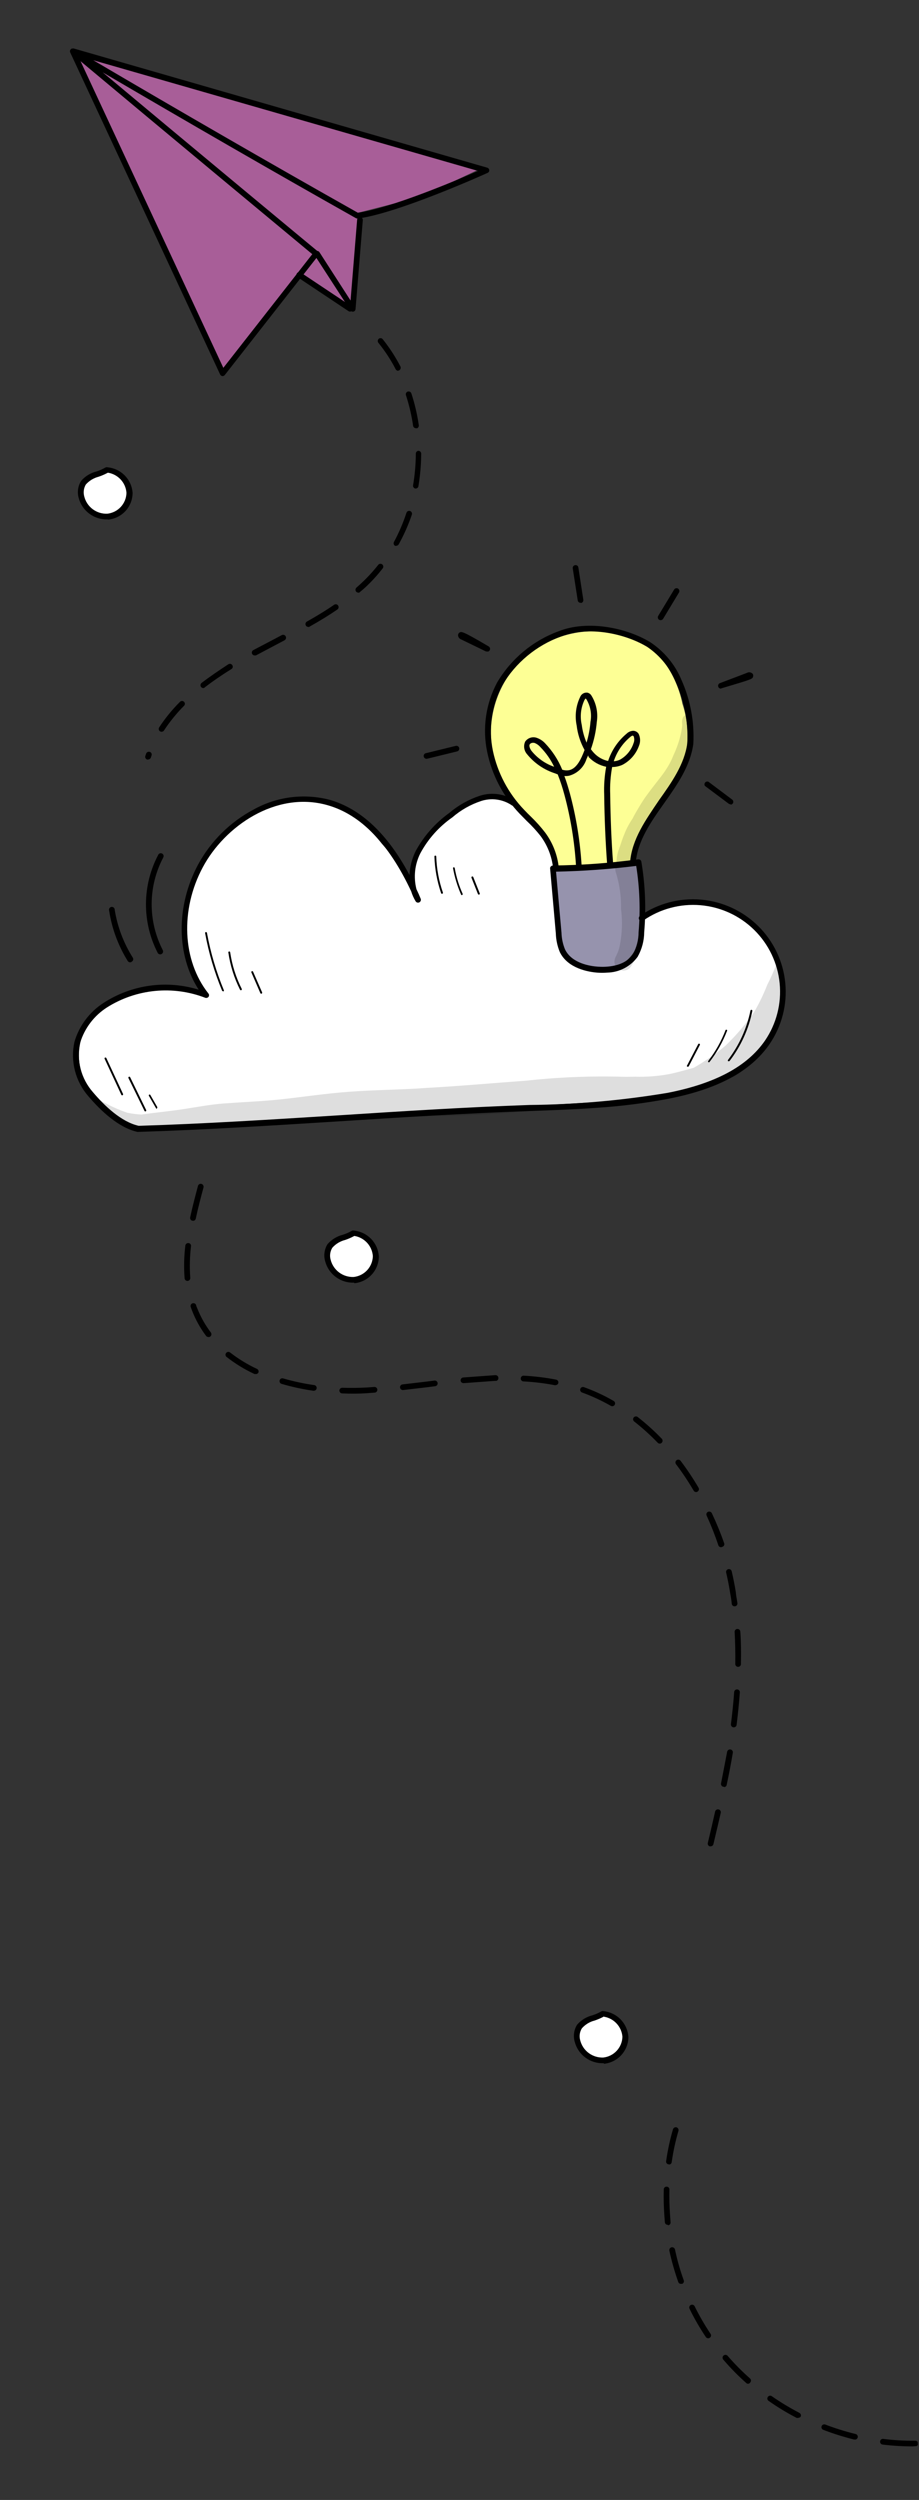 <?xml version="1.0" encoding="UTF-8"?> <svg xmlns="http://www.w3.org/2000/svg" width="832" height="2263" viewBox="0 0 832 2263" fill="none"><rect x="0" y="0" width="832" height="2263" fill="#333333" stroke="none"/> <g clip-path="url(#clip0_207_3200)"> <path d="M828.516 2214.51C818.648 2214.6 808.785 2214.05 798.988 2212.86C798.318 2212.77 797.714 2212.41 797.305 2211.87C796.897 2211.33 796.716 2210.66 796.803 2209.99C796.832 2209.65 796.931 2209.31 797.094 2209.01C797.257 2208.71 797.48 2208.45 797.75 2208.23C798.02 2208.02 798.33 2207.87 798.662 2207.78C798.994 2207.7 799.34 2207.68 799.679 2207.73C809.218 2208.95 818.83 2209.49 828.446 2209.36C829.128 2209.31 829.801 2209.53 830.318 2209.98C830.835 2210.42 831.153 2211.06 831.203 2211.74C831.252 2212.42 831.029 2213.09 830.581 2213.61C830.134 2214.12 829.5 2214.44 828.819 2214.49L828.516 2214.51ZM774.03 2208.23L773.198 2208.29C763.637 2205.92 754.233 2202.95 745.045 2199.41C744.486 2199.11 744.056 2198.62 743.836 2198.03C743.616 2197.44 743.621 2196.79 743.85 2196.2C744.08 2195.61 744.517 2195.13 745.08 2194.84C745.643 2194.56 746.291 2194.49 746.903 2194.64C755.89 2198.09 765.084 2200.97 774.43 2203.27C775.066 2203.37 775.64 2203.71 776.038 2204.22C776.436 2204.72 776.63 2205.36 776.581 2206C776.532 2206.64 776.245 2207.24 775.774 2207.68C775.304 2208.12 774.686 2208.37 774.041 2208.38L774.03 2208.23ZM722.683 2188.67C722.242 2188.8 721.778 2188.83 721.322 2188.76C712.557 2184.24 704.111 2179.13 696.045 2173.45C695.724 2173.28 695.443 2173.04 695.221 2172.75C694.999 2172.46 694.841 2172.13 694.758 2171.77C694.675 2171.42 694.669 2171.05 694.74 2170.69C694.81 2170.33 694.957 2170 695.168 2169.7C695.38 2169.4 695.653 2169.15 695.969 2168.97C696.284 2168.78 696.635 2168.67 696.999 2168.63C697.362 2168.59 697.729 2168.63 698.076 2168.75C698.423 2168.86 698.742 2169.05 699.011 2169.29C706.936 2174.76 715.19 2179.73 723.726 2184.19C724.028 2184.35 724.295 2184.56 724.514 2184.82C724.732 2185.08 724.896 2185.38 724.998 2185.71C725.099 2186.03 725.135 2186.37 725.104 2186.71C725.072 2187.05 724.974 2187.38 724.815 2187.68C724.556 2187.99 724.23 2188.24 723.861 2188.41C723.492 2188.58 723.09 2188.67 722.683 2188.67ZM677.507 2157.81C677.169 2157.85 676.826 2157.81 676.504 2157.7C676.181 2157.59 675.886 2157.42 675.638 2157.18C668.206 2150.59 661.241 2143.49 654.793 2135.94C654.342 2135.42 654.117 2134.74 654.167 2134.05C654.217 2133.37 654.538 2132.73 655.059 2132.28C655.581 2131.83 656.26 2131.6 656.948 2131.65C657.635 2131.7 658.275 2132.02 658.726 2132.54C665.008 2139.81 671.775 2146.64 678.981 2153C679.496 2153.44 679.813 2154.07 679.862 2154.75C679.912 2155.43 679.69 2156.1 679.244 2156.62C679.059 2156.93 678.807 2157.2 678.507 2157.4C678.207 2157.61 677.866 2157.75 677.507 2157.81ZM641.311 2116.66C640.865 2116.69 640.42 2116.6 640.019 2116.4C639.618 2116.21 639.276 2115.91 639.025 2115.54C633.518 2107.34 628.58 2098.78 624.245 2089.91C623.951 2089.3 623.912 2088.59 624.136 2087.95C624.36 2087.31 624.829 2086.78 625.441 2086.48C626.054 2086.19 626.759 2086.15 627.402 2086.37C628.045 2086.6 628.573 2087.06 628.871 2087.68C633.133 2096.3 637.952 2104.65 643.299 2112.65C643.492 2112.93 643.627 2113.24 643.695 2113.57C643.763 2113.9 643.763 2114.25 643.694 2114.58C643.626 2114.91 643.491 2115.22 643.297 2115.5C643.104 2115.78 642.856 2116.01 642.568 2116.19C642.177 2116.47 641.715 2116.64 641.235 2116.67L641.311 2116.66ZM616.683 2067.39C616.115 2067.45 615.545 2067.32 615.066 2067.01C614.587 2066.69 614.229 2066.23 614.052 2065.69C610.767 2056.43 608.075 2046.97 605.992 2037.37C605.855 2036.7 605.985 2036 606.354 2035.42C606.723 2034.84 607.302 2034.43 607.97 2034.27C608.642 2034.15 609.333 2034.29 609.908 2034.65C610.483 2035.02 610.9 2035.59 611.077 2036.24C613.052 2045.66 615.68 2054.92 618.942 2063.97C619.212 2064.57 619.239 2065.26 619.015 2065.88C618.791 2066.51 618.335 2067.02 617.741 2067.32L616.683 2067.39ZM604.671 2013.95C604.002 2014 603.341 2013.78 602.827 2013.35C602.313 2012.92 601.988 2012.31 601.92 2011.64C601.761 2009.46 601.596 2007.19 601.437 2005C600.887 1997.44 600.717 1989.86 600.927 1982.28C600.879 1981.91 600.911 1981.54 601.02 1981.19C601.13 1980.84 601.314 1980.51 601.56 1980.23C601.807 1979.96 602.11 1979.74 602.449 1979.59C602.789 1979.44 603.156 1979.37 603.526 1979.38C603.896 1979.38 604.261 1979.47 604.595 1979.63C604.929 1979.79 605.224 1980.02 605.462 1980.3C605.699 1980.58 605.872 1980.91 605.969 1981.27C606.066 1981.63 606.085 1982 606.025 1982.37C605.893 1989.96 606.063 1997.54 606.611 2005.08C606.77 2007.27 606.923 2009.38 607.082 2011.57C607.127 2011.91 607.103 2012.25 607.01 2012.58C606.917 2012.91 606.758 2013.22 606.542 2013.48C606.326 2013.75 606.059 2013.96 605.755 2014.12C605.452 2014.28 605.12 2014.37 604.779 2014.4L604.671 2013.95ZM605.784 1959.17L605.255 1959.21C604.919 1959.17 604.595 1959.06 604.301 1958.9C604.008 1958.73 603.751 1958.5 603.547 1958.24C603.343 1957.97 603.195 1957.66 603.113 1957.33C603.031 1957.01 603.017 1956.67 603.07 1956.33C604.443 1946.59 606.512 1936.96 609.26 1927.51C609.453 1926.85 609.896 1926.29 610.495 1925.95C611.095 1925.61 611.803 1925.51 612.471 1925.68C613.121 1925.89 613.666 1926.34 613.992 1926.94C614.319 1927.54 614.402 1928.24 614.224 1928.89C611.531 1938.12 609.496 1947.52 608.136 1957.03C608.106 1957.64 607.851 1958.22 607.421 1958.66C606.99 1959.09 606.413 1959.36 605.801 1959.4L605.784 1959.17Z" fill="black"></path> <path d="M134.237 687.49C133.893 687.586 133.533 687.612 133.179 687.567C132.536 687.33 132.01 686.855 131.711 686.241C131.411 685.626 131.361 684.92 131.571 684.269L132.33 682.166C132.447 681.849 132.625 681.557 132.854 681.309C133.084 681.06 133.36 680.859 133.667 680.717C133.975 680.575 134.307 680.494 134.645 680.48C134.983 680.467 135.321 680.519 135.639 680.636C136.228 680.83 136.723 681.236 137.029 681.775C137.335 682.313 137.43 682.946 137.294 683.55L136.611 685.648C136.448 686.159 136.134 686.608 135.71 686.937C135.286 687.266 134.773 687.459 134.237 687.49ZM146.473 662.401C145.9 662.454 145.326 662.308 144.848 661.988C144.563 661.8 144.318 661.558 144.128 661.276C143.937 660.994 143.805 660.676 143.738 660.342C143.672 660.009 143.672 659.665 143.739 659.331C143.807 658.997 143.94 658.68 144.131 658.398C149.565 650.124 155.83 642.425 162.828 635.419C163.275 634.905 163.908 634.588 164.588 634.539C165.268 634.49 165.94 634.711 166.456 635.156C166.72 635.37 166.938 635.637 167.095 635.939C167.252 636.24 167.346 636.571 167.37 636.91C167.395 637.249 167.35 637.59 167.238 637.911C167.126 638.232 166.95 638.527 166.719 638.778C159.97 645.549 153.916 652.978 148.648 660.953C148.441 661.361 148.133 661.709 147.752 661.963C147.37 662.216 146.93 662.367 146.473 662.401ZM184.258 622.863C183.84 622.884 183.423 622.807 183.041 622.637C182.658 622.467 182.322 622.209 182.059 621.884C181.635 621.339 181.442 620.65 181.52 619.964C181.598 619.278 181.941 618.65 182.476 618.213C189.674 612.683 197.93 607.076 206.779 601.275C207.07 601.097 207.394 600.979 207.731 600.927C208.068 600.875 208.412 600.89 208.743 600.972C209.074 601.054 209.386 601.2 209.66 601.403C209.934 601.606 210.164 601.862 210.339 602.154C210.517 602.435 210.638 602.748 210.693 603.075C210.749 603.402 210.739 603.737 210.663 604.061C210.588 604.384 210.448 604.689 210.253 604.958C210.058 605.227 209.811 605.455 209.527 605.627C200.801 611.04 192.767 616.555 185.639 622.004C185.287 622.436 184.801 622.738 184.258 622.863ZM230.746 593.314C230.252 593.35 229.757 593.243 229.322 593.005C228.887 592.767 228.53 592.41 228.293 591.974C228.132 591.677 228.031 591.351 227.995 591.015C227.96 590.679 227.992 590.339 228.088 590.015C228.185 589.691 228.344 589.389 228.558 589.127C228.771 588.864 229.034 588.646 229.332 588.485L247.778 578.8L255.096 574.931C255.407 574.761 255.749 574.657 256.101 574.624C256.454 574.592 256.809 574.633 257.145 574.743C257.481 574.854 257.79 575.033 258.054 575.269C258.318 575.504 258.53 575.791 258.678 576.112C258.98 576.726 259.032 577.432 258.825 578.083C258.617 578.735 258.165 579.281 257.564 579.607L250.246 583.477L231.805 593.237C231.461 593.333 231.101 593.359 230.746 593.314ZM279.329 567.481C278.843 567.524 278.355 567.427 277.921 567.204C277.488 566.98 277.127 566.638 276.881 566.218C276.547 565.617 276.459 564.909 276.638 564.245C276.817 563.58 277.247 563.012 277.839 562.659C287.256 557.347 295.334 552.436 302.495 547.44C302.779 547.245 303.099 547.109 303.436 547.04C303.774 546.971 304.122 546.97 304.46 547.037C304.798 547.104 305.119 547.239 305.404 547.432C305.689 547.626 305.932 547.874 306.119 548.163C306.494 548.721 306.636 549.404 306.513 550.065C306.391 550.726 306.014 551.313 305.464 551.7C298.228 556.702 289.933 561.78 280.371 567.178C280.076 567.435 279.725 567.616 279.345 567.708L279.329 567.481ZM324.568 536.43C324.176 536.461 323.782 536.403 323.415 536.258C323.049 536.114 322.721 535.888 322.456 535.597C322.028 535.073 321.81 534.409 321.845 533.733C321.88 533.057 322.166 532.419 322.647 531.942C325.722 529.291 328.71 526.494 331.472 523.714C335.385 519.769 339.066 515.601 342.496 511.231C342.943 510.717 343.576 510.4 344.256 510.351C344.936 510.301 345.608 510.523 346.125 510.967C346.64 511.413 346.957 512.045 347.006 512.724C347.055 513.403 346.833 514.074 346.388 514.59C342.864 519.136 339.067 523.465 335.019 527.554C332.187 530.414 329.128 533.292 325.966 535.797C325.607 536.221 325.124 536.522 324.585 536.656L324.568 536.43ZM359.104 494.017C358.666 494.162 358.198 494.196 357.744 494.116C357.442 493.96 357.174 493.745 356.956 493.485C356.737 493.225 356.573 492.924 356.472 492.6C356.37 492.275 356.334 491.935 356.366 491.596C356.397 491.258 356.495 490.93 356.654 490.63C361.196 482.184 364.979 473.354 367.961 464.242C368.062 463.913 368.229 463.607 368.451 463.343C368.673 463.079 368.945 462.862 369.253 462.705C369.561 462.548 369.897 462.455 370.241 462.43C370.586 462.405 370.932 462.45 371.258 462.562C371.901 462.798 372.427 463.273 372.726 463.887C373.026 464.502 373.076 465.208 372.866 465.859C369.695 475.184 365.696 484.208 360.917 492.824C360.713 493.136 360.447 493.403 360.135 493.608C359.823 493.814 359.472 493.953 359.104 494.017ZM376.696 442.214L376.091 442.258C375.418 442.145 374.818 441.771 374.422 441.217C374.025 440.662 373.865 439.974 373.977 439.302C375.577 429.841 376.407 420.267 376.457 410.672C376.448 410.041 376.671 409.428 377.085 408.95C377.498 408.473 378.074 408.164 378.701 408.082C379.04 408.077 379.377 408.138 379.692 408.263C380.007 408.388 380.294 408.574 380.537 408.81C380.78 409.046 380.974 409.328 381.108 409.639C381.242 409.95 381.313 410.284 381.317 410.623C381.256 420.494 380.422 430.346 378.821 440.088C378.724 440.669 378.43 441.2 377.988 441.591C377.547 441.982 376.983 442.21 376.394 442.236L376.696 442.214ZM377.361 387.544C377.019 387.646 376.659 387.678 376.304 387.638C375.949 387.598 375.606 387.486 375.295 387.311C374.984 387.135 374.712 386.898 374.495 386.615C374.279 386.331 374.121 386.007 374.033 385.662C372.667 376.192 370.489 366.858 367.523 357.761C367.408 357.441 367.358 357.101 367.375 356.761C367.392 356.421 367.477 356.087 367.625 355.78C367.772 355.473 367.979 355.198 368.233 354.972C368.488 354.745 368.785 354.571 369.107 354.46C369.767 354.25 370.482 354.306 371.101 354.615C371.72 354.924 372.193 355.463 372.419 356.116C375.494 365.501 377.744 375.136 379.146 384.911C379.238 385.585 379.067 386.268 378.669 386.819C378.27 387.371 377.675 387.748 377.005 387.873L377.361 387.544ZM360.75 335.646C360.236 335.682 359.723 335.568 359.273 335.318C358.823 335.067 358.455 334.692 358.216 334.236C353.829 325.76 348.588 317.752 342.574 310.337C342.143 309.801 341.938 309.119 342.002 308.435C342.066 307.751 342.393 307.119 342.915 306.671C343.176 306.454 343.478 306.293 343.804 306.196C344.129 306.1 344.47 306.07 344.807 306.11C345.144 306.149 345.47 306.256 345.764 306.425C346.058 306.594 346.314 306.821 346.518 307.092C352.638 314.766 357.996 323.015 362.517 331.724C362.819 332.337 362.871 333.044 362.664 333.695C362.456 334.346 362.004 334.892 361.403 335.219C361.106 335.387 360.776 335.489 360.436 335.517L360.75 335.646Z" fill="black"></path> <path d="M643.471 1671.33L642.715 1671.39C642.384 1671.31 642.072 1671.17 641.797 1670.97C641.522 1670.77 641.29 1670.51 641.113 1670.22C640.937 1669.93 640.82 1669.61 640.769 1669.27C640.718 1668.94 640.734 1668.6 640.816 1668.27C643.327 1657.84 645.466 1648.58 647.417 1639.87C647.57 1639.19 647.985 1638.61 648.571 1638.24C649.156 1637.87 649.866 1637.74 650.542 1637.9C651.218 1638.05 651.806 1638.46 652.176 1639.05C652.546 1639.63 652.668 1640.34 652.516 1641.02C650.489 1649.74 648.356 1659.07 645.845 1669.49C645.682 1670 645.368 1670.45 644.944 1670.78C644.521 1671.11 644.007 1671.3 643.471 1671.33ZM655.509 1617.36L654.829 1617.41C654.494 1617.34 654.175 1617.21 653.89 1617.03C653.606 1616.84 653.361 1616.6 653.171 1616.31C652.981 1616.03 652.849 1615.71 652.782 1615.38C652.716 1615.05 652.717 1614.7 652.785 1614.37C654.729 1604.52 656.533 1594.83 658.305 1585.75C658.436 1585.08 658.816 1584.49 659.366 1584.1C659.917 1583.71 660.597 1583.54 661.267 1583.63C661.607 1583.68 661.933 1583.79 662.228 1583.97C662.523 1584.14 662.779 1584.38 662.983 1584.65C663.187 1584.92 663.334 1585.24 663.416 1585.57C663.497 1585.9 663.511 1586.25 663.458 1586.58C661.918 1595.72 660.113 1605.41 657.948 1615.36C657.918 1615.98 657.653 1616.58 657.206 1617.01C656.76 1617.45 656.164 1617.71 655.537 1617.73L655.509 1617.36ZM664.524 1563.6L663.995 1563.63C663.321 1563.54 662.71 1563.19 662.29 1562.65C661.869 1562.12 661.67 1561.44 661.734 1560.76C662.993 1550.89 663.96 1541.18 664.652 1531.88C664.648 1531.52 664.718 1531.17 664.858 1530.84C664.999 1530.51 665.206 1530.21 665.466 1529.97C665.727 1529.73 666.036 1529.54 666.373 1529.42C666.71 1529.3 667.068 1529.25 667.424 1529.28C667.78 1529.31 668.127 1529.41 668.442 1529.58C668.757 1529.74 669.034 1529.98 669.255 1530.26C669.476 1530.54 669.636 1530.86 669.725 1531.21C669.813 1531.55 669.829 1531.91 669.772 1532.26C669.085 1541.64 668.123 1551.42 666.87 1561.38C666.811 1561.93 666.571 1562.44 666.187 1562.84C665.803 1563.24 665.298 1563.5 664.751 1563.58L664.524 1563.6ZM668.148 1508.86C667.474 1508.84 666.837 1508.54 666.375 1508.05C665.913 1507.56 665.662 1506.91 665.678 1506.24C665.797 1496.36 665.624 1486.67 665.091 1477.22C665.062 1476.55 665.295 1475.9 665.741 1475.4C666.187 1474.9 666.811 1474.59 667.48 1474.55C668.17 1474.51 668.844 1474.75 669.36 1475.21C669.876 1475.67 670.192 1476.31 670.242 1477C670.927 1486.43 670.964 1496.37 670.775 1506.32C670.783 1506.97 670.537 1507.6 670.089 1508.07C669.64 1508.54 669.026 1508.82 668.375 1508.85L668.148 1508.86ZM665.233 1454.07C664.577 1454.12 663.927 1453.92 663.417 1453.5C662.906 1453.09 662.574 1452.5 662.488 1451.84C662.241 1448.45 661.541 1445.09 660.997 1441.79C660.019 1435.64 658.808 1429.43 657.381 1423.39C657.264 1422.74 657.398 1422.07 657.758 1421.52C658.118 1420.97 658.676 1420.58 659.316 1420.42C659.957 1420.27 660.632 1420.37 661.203 1420.7C661.774 1421.03 662.197 1421.56 662.386 1422.19C663.824 1428.38 665.121 1434.74 666.105 1440.96C666.351 1444.36 667.127 1447.71 667.606 1451.17C667.651 1451.51 667.629 1451.85 667.542 1452.17C667.454 1452.5 667.303 1452.81 667.097 1453.08C666.89 1453.35 666.633 1453.57 666.339 1453.74C666.045 1453.91 665.721 1454.02 665.384 1454.06L665.233 1454.07ZM652.989 1400.57C652.423 1400.61 651.859 1400.47 651.383 1400.16C650.907 1399.85 650.546 1399.4 650.357 1398.86C647.31 1389.7 643.766 1380.72 639.739 1371.94C639.595 1371.63 639.514 1371.3 639.5 1370.96C639.486 1370.62 639.54 1370.28 639.658 1369.96C639.776 1369.64 639.956 1369.35 640.188 1369.1C640.42 1368.85 640.7 1368.65 641.01 1368.51C641.636 1368.24 642.342 1368.22 642.982 1368.46C643.622 1368.7 644.146 1369.17 644.446 1369.78C648.65 1378.64 652.378 1387.71 655.615 1396.96C655.729 1397.28 655.778 1397.61 655.759 1397.95C655.741 1398.28 655.654 1398.61 655.506 1398.91C655.358 1399.21 655.15 1399.48 654.896 1399.7C654.641 1399.92 654.345 1400.09 654.025 1400.19L652.989 1400.57ZM630.364 1350.62C629.89 1350.65 629.417 1350.55 628.999 1350.32C628.58 1350.1 628.232 1349.76 627.992 1349.35C623.126 1341.04 617.773 1333.02 611.961 1325.33C611.577 1324.79 611.421 1324.11 611.524 1323.46C611.627 1322.8 611.982 1322.2 612.514 1321.8C613.046 1321.4 613.714 1321.22 614.377 1321.3C615.039 1321.38 615.645 1321.71 616.067 1322.23C621.993 1330.08 627.459 1338.27 632.439 1346.76C632.769 1347.35 632.853 1348.04 632.673 1348.69C632.493 1349.35 632.063 1349.9 631.476 1350.24C631.259 1350.41 631.009 1350.53 630.742 1350.6L630.364 1350.62ZM597.469 1306.81C597.09 1306.82 596.713 1306.75 596.363 1306.61C596.012 1306.46 595.695 1306.25 595.433 1305.97C588.759 1299.05 581.613 1292.6 574.045 1286.66C573.542 1286.23 573.226 1285.62 573.165 1284.96C573.103 1284.3 573.299 1283.64 573.713 1283.12C574.126 1282.6 574.725 1282.26 575.384 1282.17C576.043 1282.08 576.711 1282.25 577.248 1282.64C585.021 1288.72 592.358 1295.33 599.204 1302.44C599.523 1302.8 599.735 1303.25 599.817 1303.73C599.9 1304.21 599.848 1304.7 599.669 1305.15C599.49 1305.6 599.19 1306 598.802 1306.29C598.414 1306.58 597.953 1306.76 597.469 1306.81ZM554.428 1272.91C553.915 1272.94 553.405 1272.82 552.959 1272.57C544.64 1267.82 535.932 1263.78 526.93 1260.5C526.612 1260.38 526.32 1260.2 526.071 1259.97C525.822 1259.75 525.62 1259.47 525.478 1259.16C525.336 1258.86 525.256 1258.53 525.242 1258.19C525.228 1257.85 525.281 1257.51 525.398 1257.2C525.507 1256.88 525.678 1256.59 525.9 1256.34C526.123 1256.1 526.392 1255.9 526.693 1255.75C526.995 1255.61 527.321 1255.53 527.654 1255.52C527.986 1255.5 528.319 1255.56 528.631 1255.67C537.954 1259.01 546.955 1263.18 555.525 1268.13C556.123 1268.46 556.565 1269.01 556.755 1269.67C556.945 1270.32 556.867 1271.03 556.538 1271.62C556.354 1271.94 556.104 1272.22 555.806 1272.44C555.508 1272.66 555.167 1272.81 554.806 1272.89L554.428 1272.91ZM503.12 1253.88L502.439 1253.93C492.999 1252.12 483.444 1250.96 473.843 1250.47C473.167 1250.42 472.535 1250.12 472.086 1249.61C471.636 1249.1 471.405 1248.44 471.443 1247.76C471.456 1247.42 471.536 1247.09 471.68 1246.78C471.823 1246.47 472.027 1246.19 472.279 1245.96C472.531 1245.73 472.826 1245.55 473.148 1245.44C473.469 1245.32 473.81 1245.27 474.151 1245.29C483.983 1245.81 493.768 1247 503.438 1248.85C503.773 1248.92 504.093 1249.04 504.377 1249.23C504.662 1249.42 504.906 1249.66 505.096 1249.94C505.286 1250.23 505.419 1250.54 505.485 1250.88C505.551 1251.21 505.551 1251.56 505.483 1251.89C505.363 1252.36 505.113 1252.79 504.761 1253.12C504.408 1253.46 503.969 1253.68 503.492 1253.78L503.12 1253.88ZM339.24 1260.62L332.134 1261.14C324.575 1261.69 316.972 1261.63 309.73 1261.33C309.055 1261.3 308.419 1261.01 307.957 1260.52C307.495 1260.02 307.244 1259.37 307.259 1258.7C307.272 1258.36 307.353 1258.02 307.497 1257.71C307.64 1257.4 307.844 1257.13 308.096 1256.9C308.348 1256.67 308.643 1256.49 308.964 1256.37C309.286 1256.26 309.627 1256.21 309.968 1256.23C317.204 1256.46 324.645 1256.37 331.913 1256L338.867 1255.49C339.205 1255.47 339.544 1255.51 339.865 1255.62C340.186 1255.72 340.483 1255.89 340.739 1256.11C340.995 1256.33 341.205 1256.6 341.357 1256.9C341.508 1257.21 341.599 1257.53 341.624 1257.87C341.648 1258.21 341.606 1258.55 341.499 1258.87C341.393 1259.19 341.224 1259.49 341.003 1259.74C340.781 1260 340.512 1260.21 340.209 1260.36C339.907 1260.51 339.577 1260.6 339.24 1260.62ZM364.908 1258.3C364.244 1258.34 363.593 1258.12 363.083 1257.69C362.573 1257.26 362.243 1256.66 362.157 1256C362.123 1255.66 362.155 1255.33 362.252 1255C362.349 1254.68 362.509 1254.38 362.723 1254.11C362.937 1253.85 363.2 1253.63 363.499 1253.47C363.797 1253.31 364.123 1253.21 364.46 1253.18L386.613 1250.58L393.465 1249.71C394.146 1249.66 394.82 1249.88 395.337 1250.33C395.854 1250.77 396.172 1251.41 396.221 1252.09C396.271 1252.77 396.047 1253.44 395.6 1253.96C395.153 1254.47 394.519 1254.79 393.837 1254.84L387.062 1255.71L364.455 1258.34L364.908 1258.3ZM448.728 1249.94C443.89 1250.29 438.976 1250.65 433.609 1251.04C428.242 1251.43 424.689 1251.69 419.776 1252.04C419.094 1252.09 418.421 1251.87 417.904 1251.42C417.387 1250.98 417.069 1250.35 417.019 1249.67C416.97 1248.98 417.193 1248.31 417.64 1247.8C418.087 1247.28 418.721 1246.96 419.403 1246.91C424.392 1246.55 429.003 1246.22 433.388 1245.9C437.772 1245.58 443.82 1245.14 448.506 1244.8C448.845 1244.78 449.182 1244.84 449.5 1244.95C449.819 1245.07 450.111 1245.25 450.36 1245.47C450.61 1245.7 450.812 1245.98 450.954 1246.28C451.097 1246.59 451.178 1246.92 451.193 1247.26C451.228 1247.61 451.192 1247.96 451.087 1248.3C450.981 1248.63 450.808 1248.94 450.578 1249.2C450.348 1249.47 450.067 1249.69 449.75 1249.84C449.434 1249.99 449.09 1250.08 448.739 1250.09L448.728 1249.94ZM284.326 1258.92L283.797 1258.96C274.037 1257.56 264.388 1255.47 254.923 1252.71C254.595 1252.62 254.29 1252.46 254.024 1252.25C253.759 1252.03 253.538 1251.77 253.375 1251.47C253.212 1251.17 253.11 1250.85 253.075 1250.51C253.039 1250.17 253.072 1249.83 253.17 1249.5C253.256 1249.18 253.407 1248.88 253.613 1248.61C253.819 1248.35 254.077 1248.13 254.37 1247.96C254.663 1247.8 254.986 1247.7 255.319 1247.66C255.652 1247.63 255.99 1247.66 256.31 1247.76C265.572 1250.44 275.014 1252.47 284.564 1253.82C285.183 1253.93 285.742 1254.26 286.135 1254.75C286.528 1255.23 286.729 1255.85 286.7 1256.48C286.671 1257.1 286.414 1257.7 285.977 1258.15C285.539 1258.6 284.953 1258.87 284.326 1258.92ZM231.699 1243.7C231.285 1243.84 230.843 1243.87 230.414 1243.8C221.385 1239.61 212.871 1234.4 205.045 1228.26C204.542 1227.83 204.226 1227.22 204.164 1226.56C204.103 1225.9 204.299 1225.24 204.713 1224.72C205.126 1224.2 205.725 1223.86 206.384 1223.77C207.043 1223.68 207.71 1223.85 208.248 1224.24C215.802 1230.11 223.991 1235.11 232.661 1239.16C233.273 1239.45 233.746 1239.97 233.978 1240.6C234.209 1241.24 234.179 1241.94 233.895 1242.56C233.669 1242.94 233.35 1243.26 232.968 1243.48C232.586 1243.71 232.154 1243.84 231.71 1243.85L231.699 1243.7ZM188.766 1210.25C188.346 1210.3 187.922 1210.23 187.537 1210.06C187.151 1209.88 186.817 1209.62 186.567 1209.28C181.251 1202.2 176.951 1194.42 173.794 1186.15L172.656 1183.05C172.438 1182.4 172.486 1181.69 172.791 1181.08C173.096 1180.47 173.632 1180 174.281 1179.78C174.93 1179.57 175.64 1179.61 176.253 1179.92C176.867 1180.22 177.334 1180.76 177.552 1181.4C177.624 1182.39 178.224 1183.33 178.603 1184.36C181.684 1192.18 185.823 1199.54 190.906 1206.23C191.299 1206.78 191.466 1207.46 191.373 1208.13C191.281 1208.8 190.935 1209.41 190.407 1209.83C189.922 1210.16 189.361 1210.36 188.777 1210.4L188.766 1210.25ZM169.883 1159.51C169.201 1159.56 168.528 1159.33 168.011 1158.89C167.494 1158.44 167.176 1157.81 167.126 1157.13L167.033 1155.84C166.403 1146.39 166.655 1136.9 167.786 1127.49C167.883 1126.82 168.237 1126.21 168.772 1125.79C169.307 1125.37 169.984 1125.17 170.662 1125.23C171.003 1125.26 171.336 1125.36 171.638 1125.53C171.939 1125.69 172.205 1125.91 172.417 1126.18C172.629 1126.45 172.783 1126.76 172.87 1127.09C172.957 1127.42 172.974 1127.77 172.922 1128.11C171.831 1137.19 171.58 1146.35 172.173 1155.47L172.266 1156.75C172.316 1157.43 172.093 1158.11 171.645 1158.62C171.198 1159.14 170.564 1159.46 169.883 1159.51ZM174.89 1104.98L174.134 1105.03C173.47 1104.89 172.89 1104.48 172.522 1103.91C172.153 1103.34 172.025 1102.65 172.165 1101.99C174.325 1091.97 176.95 1082.07 179.219 1073.56C179.299 1073.23 179.443 1072.92 179.644 1072.64C179.844 1072.37 180.097 1072.13 180.388 1071.96C180.679 1071.78 181.003 1071.66 181.339 1071.61C181.676 1071.56 182.019 1071.58 182.349 1071.66C183.014 1071.85 183.581 1072.29 183.934 1072.89C184.288 1073.48 184.402 1074.19 184.253 1074.86C181.978 1083.29 179.354 1093.2 177.258 1103.06C177.148 1103.61 176.857 1104.12 176.431 1104.49C176.005 1104.87 175.467 1105.09 174.901 1105.13L174.89 1104.98Z" fill="black"></path> <path d="M546.046 1823.01C538.766 1827.41 529.311 1828.02 524.642 1834.88C523.467 1836.79 522.694 1838.91 522.371 1841.13C522.049 1843.34 522.183 1845.6 522.766 1847.76C524.13 1853.01 527.274 1857.62 531.663 1860.82C536.051 1864.01 541.413 1865.59 546.836 1865.28C552.181 1864.7 557.13 1862.19 560.758 1858.22C564.386 1854.26 566.445 1849.11 566.55 1843.75C566.114 1838.44 563.821 1833.45 560.073 1829.66C556.324 1825.87 551.359 1823.51 546.046 1823.01Z" fill="white"></path> <path d="M546.552 1867.65C540.6 1867.9 534.743 1866.1 529.962 1862.56C525.181 1859.01 521.766 1853.93 520.288 1848.17C519.558 1845.6 519.373 1842.92 519.744 1840.28C520.115 1837.64 521.034 1835.1 522.442 1832.84C526.129 1828.56 531.067 1825.55 536.559 1824.23C539.375 1823.3 542.088 1822.09 544.655 1820.6C545.137 1820.42 545.664 1820.38 546.167 1820.49C552.112 1821.05 557.664 1823.7 561.831 1827.97C565.997 1832.24 568.506 1837.85 568.909 1843.8C568.901 1849.87 566.637 1855.72 562.556 1860.22C558.475 1864.73 552.867 1867.55 546.817 1868.17L546.552 1867.65ZM546.675 1825.39C544.016 1826.85 541.231 1828.07 538.352 1829.03C533.866 1830.15 529.83 1832.62 526.782 1836.09C525.791 1837.7 525.147 1839.5 524.89 1841.37C524.634 1843.25 524.771 1845.15 525.292 1846.97C526.46 1851.56 529.172 1855.61 532.974 1858.44C536.777 1861.27 541.439 1862.71 546.18 1862.52C550.863 1862 555.2 1859.8 558.385 1856.34C561.571 1852.87 563.389 1848.37 563.504 1843.66C563.135 1839.25 561.316 1835.09 558.329 1831.82C555.343 1828.55 551.357 1826.36 546.993 1825.59L546.675 1825.39Z" fill="black"></path> <path d="M97.033 425.275C89.753 429.673 80.223 430.289 75.63 437.147C74.454 439.053 73.681 441.179 73.358 443.394C73.036 445.609 73.17 447.867 73.753 450.028C75.091 455.291 78.229 459.922 82.623 463.121C87.018 466.32 92.394 467.887 97.823 467.55C103.181 466.994 108.148 464.495 111.783 460.525C115.417 456.555 117.464 451.391 117.537 446.014C117.101 440.704 114.808 435.716 111.06 431.925C107.311 428.133 102.346 425.779 97.033 425.275Z" fill="white"></path> <path d="M97.556 470.148C91.595 470.401 85.728 468.604 80.934 465.059C76.141 461.514 72.71 456.434 71.216 450.667C70.497 448.098 70.323 445.406 70.707 442.765C71.092 440.124 72.024 437.593 73.446 435.333C77.119 431.042 82.063 428.026 87.563 426.721C90.373 425.78 93.085 424.567 95.659 423.099C96.141 422.912 96.667 422.873 97.171 422.989C103.095 423.494 108.647 426.082 112.836 430.294C117.025 434.506 119.579 440.066 120.042 445.984C120.069 452.051 117.827 457.91 113.755 462.415C109.683 466.92 104.074 469.747 98.026 470.342L97.556 470.148ZM97.678 427.883C95.015 429.334 92.23 430.552 89.356 431.522C84.853 432.661 80.796 435.122 77.71 438.589C76.749 440.212 76.128 442.012 75.885 443.882C75.642 445.751 75.782 447.65 76.296 449.464C77.451 454.062 80.159 458.12 83.965 460.954C87.771 463.787 92.44 465.223 97.183 465.017C101.879 464.494 106.224 462.285 109.41 458.802C112.596 455.318 114.406 450.798 114.502 446.083C114.158 441.601 112.31 437.367 109.257 434.065C106.204 430.762 102.125 428.584 97.678 427.883Z" fill="black"></path> <path d="M320.165 1116.2C312.885 1120.6 303.355 1121.21 298.686 1128.08C297.502 1129.98 296.73 1132.11 296.42 1134.32C296.11 1136.54 296.268 1138.8 296.885 1140.95C298.223 1146.22 301.36 1150.85 305.755 1154.05C310.15 1157.24 315.526 1158.81 320.955 1158.47C326.306 1157.9 331.264 1155.4 334.895 1151.43C338.526 1147.47 340.58 1142.31 340.669 1136.94C340.233 1131.63 337.94 1126.64 334.191 1122.85C330.443 1119.06 325.477 1116.7 320.165 1116.2Z" fill="white"></path> <path d="M320.612 1161.08C314.66 1161.33 308.803 1159.53 304.022 1155.98C299.241 1152.43 295.826 1147.35 294.348 1141.59C293.618 1139.03 293.433 1136.34 293.804 1133.7C294.175 1131.06 295.094 1128.53 296.502 1126.26C300.199 1122 305.133 1118.99 310.619 1117.65C313.44 1116.74 316.154 1115.52 318.715 1114.03C319.2 1113.86 319.722 1113.82 320.227 1113.92C326.178 1114.46 331.738 1117.11 335.907 1121.38C340.077 1125.65 342.581 1131.27 342.969 1137.23C342.978 1143.3 340.72 1149.16 336.636 1153.67C332.551 1158.17 326.933 1161 320.877 1161.59L320.612 1161.08ZM320.734 1118.81C318.076 1120.28 315.29 1121.49 312.412 1122.45C307.926 1123.58 303.89 1126.04 300.842 1129.51C299.851 1131.12 299.206 1132.92 298.95 1134.8C298.693 1136.67 298.83 1138.58 299.352 1140.39C300.519 1144.98 303.232 1149.03 307.034 1151.87C310.837 1154.7 315.499 1156.14 320.239 1155.95C324.935 1155.42 329.28 1153.21 332.466 1149.73C335.652 1146.25 337.462 1141.73 337.558 1137.01C337.224 1132.55 335.399 1128.33 332.376 1125.03C329.352 1121.73 325.306 1119.53 320.886 1118.8L320.734 1118.81Z" fill="black"></path> <path d="M504.132 785.425C504.601 768.852 492.42 754.943 481.407 742.467C468.326 728.92 457.742 713.176 450.141 695.957C444.16 679.718 442.821 662.138 446.273 645.181C449.725 628.224 457.832 612.558 469.688 599.935C481.891 587.624 497.188 578.822 513.974 574.452C530.759 570.083 548.412 570.308 565.078 575.104C577.858 578.671 589.393 585.713 598.396 595.443C608.071 607.586 614.731 621.842 617.831 637.047C623.058 652.856 623.893 669.784 620.249 686.031C615.358 698.765 608.533 710.673 600.015 721.336C588.457 738.541 578.985 757.056 571.8 776.49C571.274 778.281 570.386 779.946 569.192 781.383C567.1 783.115 564.518 784.151 561.808 784.347C542.697 787.036 523.33 787.398 504.132 785.425Z" fill="#FDFF95"></path> <path d="M187.204 899.931C178.284 889.11 171.873 876.452 168.43 862.865C164.986 849.278 164.596 835.098 167.287 821.341C172.961 793.706 187.874 768.815 209.579 750.751C222.218 739.572 237.199 731.356 253.428 726.704C269.649 722.082 286.934 722.85 302.677 728.893C319.469 737.073 334.163 748.981 345.633 763.706C352.262 771.005 358.385 778.747 363.958 786.879C369.842 795.707 374.642 805.297 379.69 814.11C376.836 808.694 375.134 802.748 374.691 796.645C374.247 790.541 375.072 784.412 377.114 778.641C380.99 767.044 387.668 756.58 396.559 748.173C408.658 736.085 423.771 727.444 440.336 723.145C445.984 721.448 452.004 721.433 457.659 723.101C462.895 725.555 467.462 729.23 470.976 733.817C484.611 748.91 498.694 764.956 504.067 784.518C500.471 785.235 499.99 790.125 500.334 793.817L504.3 835.861C504.49 844.581 506.485 853.166 510.158 861.078C512.374 865.057 515.4 868.529 519.041 871.27C522.682 874.01 526.858 875.959 531.3 876.991C535.647 877.848 540.087 878.138 544.509 877.853C553.77 878.104 562.858 875.311 570.377 869.905C575.666 865.06 579.273 858.66 580.676 851.633C582.026 844.399 582.739 837.062 582.808 829.705C600.382 818.897 621.305 814.87 641.641 818.38C661.978 821.891 680.327 832.698 693.24 848.769C697.616 853.956 700.986 859.911 703.178 866.33C705.054 873.16 706.001 880.21 705.992 887.292C707.182 900.369 706.029 913.554 702.589 926.23C695.425 947.916 676.417 963.483 656.462 976.463C631.818 987.537 605.335 993.962 578.351 995.412C578.351 995.412 154.609 1020.34 153.966 1019.86C139.727 1023.4 124.678 1021.48 111.782 1014.5C98.974 1007.49 88.225 997.262 80.598 984.827C78.348 981.54 76.415 978.048 74.825 974.397C71.544 965.502 70.631 955.909 72.177 946.555C73.722 937.201 77.672 928.406 83.64 921.032C95.957 906.39 113.4 896.984 132.417 894.73C150.845 892.96 169.442 894.725 187.204 899.931Z" fill="white"></path> <path d="M110.645 991.521C110.481 991.529 110.317 991.489 110.176 991.404C110.035 991.32 109.921 991.196 109.851 991.048L94.718 958.463C94.662 958.369 94.627 958.263 94.616 958.154C94.605 958.045 94.618 957.935 94.654 957.831C94.69 957.728 94.748 957.633 94.824 957.554C94.9 957.475 94.992 957.413 95.095 957.373C95.195 957.317 95.305 957.281 95.42 957.269C95.534 957.257 95.65 957.269 95.759 957.304C95.869 957.339 95.97 957.396 96.056 957.471C96.143 957.547 96.213 957.64 96.261 957.744L111.389 990.253C111.479 990.468 111.483 990.71 111.4 990.928C111.317 991.145 111.153 991.323 110.942 991.424L110.645 991.521Z" fill="black"></path> <path d="M131.612 1006.08C131.446 1006.1 131.278 1006.07 131.134 1005.98C130.991 1005.89 130.879 1005.76 130.818 1005.61L116.271 975.864C116.181 975.649 116.177 975.408 116.26 975.19C116.343 974.972 116.507 974.794 116.718 974.694C116.913 974.604 117.136 974.593 117.339 974.663C117.543 974.733 117.711 974.879 117.809 975.07L132.361 1004.89C132.435 1005.09 132.437 1005.3 132.368 1005.5C132.3 1005.7 132.164 1005.87 131.985 1005.98L131.612 1006.08Z" fill="black"></path> <path d="M142.074 1003.65C141.919 1003.67 141.762 1003.64 141.623 1003.57C141.483 1003.5 141.367 1003.39 141.286 1003.26L134.934 992.185C134.78 992.042 134.685 991.846 134.67 991.635C134.655 991.425 134.72 991.217 134.852 991.053C134.996 990.899 135.192 990.805 135.403 990.789C135.613 990.774 135.822 990.839 135.986 990.971L142.337 1002.04C142.396 1002.14 142.435 1002.24 142.452 1002.35C142.469 1002.46 142.463 1002.58 142.436 1002.68C142.408 1002.79 142.359 1002.89 142.291 1002.98C142.223 1003.07 142.139 1003.15 142.042 1003.2L142.074 1003.65Z" fill="black"></path> <path d="M201.905 897.271C201.722 897.279 201.539 897.232 201.383 897.135C201.227 897.038 201.104 896.896 201.03 896.727C194.08 879.992 188.942 862.562 185.704 844.735C185.674 844.622 185.668 844.504 185.687 844.388C185.706 844.273 185.749 844.162 185.814 844.065C185.879 843.967 185.963 843.884 186.062 843.821C186.161 843.758 186.272 843.717 186.388 843.699C186.605 843.681 186.821 843.74 186.997 843.866C187.173 843.992 187.299 844.178 187.35 844.388C190.604 862.211 195.741 879.639 202.677 896.38C202.72 896.481 202.742 896.59 202.743 896.701C202.743 896.811 202.722 896.92 202.68 897.022C202.638 897.124 202.576 897.216 202.497 897.294C202.419 897.372 202.326 897.433 202.224 897.475L201.905 897.271Z" fill="black"></path> <path d="M218.18 896.393C218.005 896.407 217.83 896.37 217.676 896.287C217.521 896.204 217.394 896.078 217.31 895.925C211.992 885.342 208.421 873.971 206.733 862.251C206.703 862.141 206.697 862.027 206.717 861.915C206.736 861.803 206.781 861.697 206.847 861.605C206.914 861.513 207 861.436 207.1 861.382C207.199 861.327 207.31 861.296 207.424 861.29C207.532 861.272 207.643 861.275 207.75 861.3C207.858 861.325 207.959 861.37 208.048 861.434C208.138 861.498 208.214 861.58 208.272 861.673C208.329 861.766 208.368 861.87 208.386 861.979C210.062 873.52 213.595 884.715 218.848 895.13C218.905 895.23 218.94 895.341 218.952 895.455C218.964 895.569 218.953 895.684 218.918 895.794C218.883 895.903 218.826 896.004 218.75 896.091C218.674 896.177 218.581 896.247 218.477 896.295L218.18 896.393Z" fill="black"></path> <path d="M236.57 899.533C236.386 899.541 236.204 899.494 236.048 899.397C235.891 899.3 235.768 899.158 235.695 898.989L227.569 880.234C227.526 880.133 227.504 880.024 227.503 879.914C227.503 879.803 227.524 879.694 227.566 879.592C227.609 879.491 227.67 879.398 227.749 879.32C227.827 879.242 227.92 879.181 228.022 879.139C228.123 879.096 228.233 879.074 228.343 879.073C228.453 879.073 228.563 879.094 228.665 879.136C228.767 879.178 228.859 879.24 228.937 879.318C229.015 879.396 229.077 879.489 229.118 879.591L237.319 898.34C237.362 898.442 237.385 898.551 237.385 898.661C237.386 898.771 237.364 898.88 237.322 898.982C237.28 899.084 237.218 899.177 237.14 899.254C237.062 899.332 236.969 899.394 236.867 899.435L236.57 899.533Z" fill="black"></path> <path d="M400.22 809.054C400.034 809.074 399.847 809.032 399.688 808.933C399.529 808.835 399.409 808.686 399.345 808.51C395.683 797.818 393.642 786.638 393.289 775.343C393.278 775.23 393.293 775.116 393.333 775.009C393.372 774.903 393.435 774.807 393.517 774.728C393.599 774.649 393.698 774.59 393.806 774.554C393.913 774.518 394.028 774.507 394.141 774.522C394.247 774.514 394.353 774.528 394.453 774.563C394.553 774.599 394.645 774.655 394.722 774.728C394.799 774.801 394.86 774.89 394.9 774.988C394.941 775.086 394.96 775.191 394.957 775.297C395.302 786.418 397.331 797.423 400.975 807.937C401.04 808.153 401.021 808.385 400.924 808.589C400.826 808.792 400.656 808.952 400.447 809.037L400.22 809.054Z" fill="black"></path> <path d="M418.322 810.318C418.147 810.332 417.972 810.295 417.818 810.212C417.664 810.129 417.537 810.004 417.452 809.85C414.104 802.246 411.663 794.276 410.18 786.102C410.116 785.906 410.128 785.693 410.213 785.504C410.297 785.316 410.449 785.165 410.638 785.082C410.866 785.044 411.1 785.093 411.292 785.219C411.485 785.346 411.622 785.542 411.676 785.766C413.087 793.799 415.493 801.627 418.839 809.067C418.882 809.168 418.905 809.277 418.905 809.387C418.906 809.498 418.884 809.607 418.842 809.709C418.8 809.81 418.738 809.903 418.66 809.981C418.582 810.059 418.489 810.12 418.387 810.162L418.322 810.318Z" fill="black"></path> <path d="M433.56 809.818C433.376 809.827 433.194 809.779 433.038 809.682C432.881 809.585 432.758 809.443 432.685 809.275L426.826 794.527C426.758 794.321 426.766 794.097 426.849 793.896C426.932 793.695 427.084 793.531 427.279 793.432C427.494 793.342 427.736 793.338 427.954 793.421C428.172 793.504 428.35 793.668 428.451 793.878L434.309 808.626C434.4 808.841 434.403 809.082 434.32 809.3C434.237 809.518 434.073 809.696 433.862 809.796L433.56 809.818Z" fill="black"></path> <path d="M659.793 960.594C659.604 960.683 659.388 960.699 659.189 960.638C659.028 960.482 658.93 960.273 658.914 960.051C658.898 959.828 658.964 959.607 659.101 959.43C669.152 946.265 676.096 931.005 679.416 914.788C679.46 914.564 679.592 914.366 679.782 914.238C679.973 914.111 680.206 914.064 680.431 914.108C680.656 914.152 680.854 914.283 680.982 914.473C681.109 914.663 681.156 914.896 681.112 915.12C677.778 931.607 670.717 947.118 660.468 960.469C660.377 960.547 660.266 960.6 660.148 960.622C660.029 960.644 659.907 960.634 659.793 960.594Z" fill="black"></path> <path d="M641.926 961.512C641.737 961.602 641.521 961.618 641.321 961.556C641.16 961.401 641.063 961.192 641.046 960.969C641.03 960.746 641.097 960.525 641.234 960.349C647.8 951.832 653.081 942.4 656.907 932.355C657.05 932.2 657.247 932.106 657.457 932.091C657.668 932.075 657.876 932.14 658.041 932.272C658.126 932.337 658.197 932.42 658.248 932.514C658.299 932.608 658.33 932.713 658.338 932.82C658.345 932.927 658.33 933.034 658.293 933.135C658.256 933.236 658.198 933.328 658.123 933.404C654.192 943.514 648.815 953.001 642.158 961.571C642.079 961.562 642.001 961.542 641.926 961.512Z" fill="black"></path> <path d="M622.615 965.57L622.161 965.603C622.073 965.531 622.001 965.443 621.949 965.342C621.896 965.241 621.865 965.131 621.857 965.018C621.849 964.905 621.863 964.792 621.901 964.685C621.938 964.577 621.997 964.479 622.074 964.396L632.081 945.234C632.124 945.128 632.188 945.033 632.27 944.953C632.351 944.874 632.448 944.812 632.555 944.771C632.661 944.731 632.775 944.712 632.889 944.717C633.003 944.722 633.115 944.75 633.217 944.8C633.32 944.85 633.411 944.92 633.485 945.006C633.559 945.092 633.615 945.193 633.649 945.302C633.683 945.41 633.694 945.525 633.681 945.638C633.669 945.751 633.634 945.861 633.577 945.96L623.576 965.197C623.481 965.358 623.334 965.482 623.16 965.549C622.986 965.617 622.794 965.624 622.615 965.57Z" fill="black"></path> <path d="M502.002 787.476C527.325 787.751 552.616 785.584 577.523 781.005C581.911 802.005 582.708 823.596 579.881 844.863C579.313 850.07 577.705 855.11 575.153 859.687C572.601 864.263 569.156 868.283 565.022 871.508C554.656 878.406 541.073 876.586 528.813 874.138C524.008 873.606 519.379 872.026 515.254 869.509C507.24 863.794 505.9 852.663 505.263 842.847C504.638 823.775 503.251 804.682 502.002 787.476Z" fill="#9693AD"></path> <g opacity="0.13"> <path d="M625.322 648.11C624.792 647.662 624.166 647.342 623.493 647.173C622.82 647.004 622.117 646.991 621.437 647.136C620.758 647.28 620.121 647.578 619.575 648.006C619.029 648.435 618.589 648.982 618.288 649.607C617.605 651.175 617.337 652.893 617.51 654.594C617.58 655.044 617.613 655.498 617.609 655.953C617.713 657.387 616.854 662.304 616.569 663.615C617.075 662.212 617.081 662.288 616.569 663.615C615.022 670.6 612.685 677.387 609.603 683.845C607.876 688.344 605.637 692.63 602.932 696.62C598.657 703.682 586.414 717.164 579.725 728.65C577.682 731.909 573.353 739.279 572.988 740.519C570.381 744.311 568.129 748.335 566.261 752.539C562.706 761.142 563.079 761.039 560.872 767.269C559.098 771.569 558.168 776.17 558.132 780.82C558.118 781.123 558.14 781.427 558.198 781.725C557.528 783.077 557.144 784.552 557.07 786.059C556.996 787.565 557.235 789.071 557.77 790.481C560.973 800.966 562.485 811.893 562.248 822.853C563.639 833.713 563.284 844.726 561.198 855.475C560.59 858.807 559.492 862.031 557.941 865.043C557.027 866.616 556.454 868.363 556.262 870.172C556.185 871.93 556.684 873.664 557.684 875.113C558.683 876.562 560.128 877.647 561.8 878.203C563.472 878.759 565.28 878.756 566.95 878.194C568.621 877.632 570.062 876.543 571.057 875.091C576.873 866.59 580.422 856.75 581.368 846.5C582.407 833.603 582.049 822.401 583.088 808.443C583.365 802.324 582.92 796.194 581.761 790.18C581.445 786.161 579.979 782.317 577.538 779.107L575.421 779.261L571.75 779.983C574.283 764.918 579.712 750.483 587.737 737.476C593.387 729.479 599.794 721.427 605.931 713.851C611.82 706.772 616.697 698.911 620.421 690.494C621.492 687.391 622.404 684.236 623.154 681.04C623.11 680.437 623.154 681.04 623.209 681.795C623.892 679.697 624.576 677.599 625.184 675.507C626.175 672.238 626.746 668.857 626.885 665.445C626.904 658.388 628.895 651.264 625.322 648.11Z" fill="black"></path> </g> <g opacity="0.13"> <path d="M560.025 768.167C560.025 768.167 560.343 767.308 560.472 766.995L560.439 766.542L560.025 768.167Z" fill="black"></path> </g> <g opacity="0.13"> <path d="M697.315 933.138C698.825 930.904 700.329 928.594 701.757 926.291C704.32 921.758 706.619 917.083 708.644 912.287C709.127 909.521 709.918 906.808 710.546 903.955C710.814 902.644 710.971 901.313 711.017 899.976C710.761 896.454 710.277 892.924 709.564 889.385C708.33 881.822 706.619 874.345 704.443 866.998C703.539 870.249 702.813 872.806 702.382 874.203C700.063 880.16 697.443 885.997 694.533 891.69C691.195 900.218 687.196 908.473 682.572 916.38C674.863 927.45 666.062 937.722 656.302 947.04C647.469 954.295 638.056 960.814 628.156 966.533C616.766 969.788 607.81 972.031 604.803 972.477C594.975 974.215 584.995 974.94 575.019 974.64C561.131 974.89 565.364 974.583 552.21 974.476C526.918 974.222 501.634 975.476 476.491 978.23C446.254 980.426 415.677 983.177 385.25 984.856C362.119 986.535 338.942 986.55 315.816 988.305C295.482 989.781 275.263 992.843 254.983 995.074C237.792 996.93 220.513 997.578 203.277 998.829C190.578 999.751 178.063 1002.18 165.662 1004.06C153.26 1005.95 140.728 1007.09 128.019 1008.92C123.714 1008.68 119.433 1008.13 115.208 1007.27C107.237 1004.51 99.532 1001.03 92.188 996.882C89.022 995.14 85.797 993.629 82.566 992.043L84.729 994.617C87.437 998.533 90.795 1001.96 94.659 1004.74C96.358 1005.51 97.876 1006.62 99.116 1008C100.356 1009.39 101.289 1011.02 101.855 1012.79C106.158 1015.64 110.66 1018.18 115.325 1020.39C121.221 1019.96 127.118 1019.53 133.052 1019.63C143.177 1019.88 153.276 1020.82 163.618 1021.96L171.282 1022.85C176.573 1022.47 181.821 1021.48 186.891 1021.19L202.009 1020.09C209.569 1019.54 217.128 1018.99 224.687 1018.44C244.769 1017.66 264.643 1015.08 284.631 1013.03C321.046 1011.14 357.484 1010.62 394.009 1010.24C433.876 1009.85 473.616 1006.66 513.214 1002.57C517.07 1002.29 520.774 1002.02 524.856 1001.73C526.523 1000.96 528.329 1000.55 530.163 1000.51C542.635 999.599 554.82 996.818 567.201 995.691C579.582 994.565 591.114 997.444 602.831 992.421C615.82 987.171 629.502 983.827 643.45 982.492C645.847 979.816 649.182 978.162 652.765 977.87C657.273 977.22 661.659 975.905 665.78 973.967C677.244 966.36 687.14 956.627 694.931 945.297C699.602 938.356 703.496 930.925 706.544 923.136L702.38 927.535L697.315 933.138Z" fill="black"></path> </g> <path d="M549.787 880.429C546.829 880.642 543.859 880.654 540.899 880.467C533.258 879.884 514.123 876.95 506.79 861.778C504.585 856.385 503.37 850.64 503.202 844.818L498.042 786.322C497.982 785.954 498.014 785.577 498.134 785.225C498.254 784.872 498.459 784.554 498.731 784.299C498.979 784.04 499.276 783.834 499.605 783.693C499.935 783.551 500.289 783.478 500.647 783.477C526.389 783.198 552.089 781.332 577.601 777.889C578.27 777.783 578.955 777.921 579.529 778.28C580.104 778.702 580.501 779.322 580.643 780.02C584.166 801.084 585.032 822.506 583.222 843.786C583.171 851.625 581.114 859.321 577.247 866.145C574.076 870.472 569.95 874.011 565.188 876.488C560.425 878.966 555.156 880.314 549.787 880.429ZM503.407 789.043L508.337 844.369C508.489 849.497 509.551 854.557 511.474 859.314C517.568 872.072 534.316 874.573 541.266 875.054C548.216 875.536 565.156 875.444 572.968 863.724C576.356 857.647 578.135 850.807 578.136 843.852C579.851 823.837 579.128 803.688 575.982 783.848C551.895 786.821 527.672 788.555 503.407 789.043Z" fill="black"></path> <path d="M573.158 783.673L572.78 783.701C572.103 783.656 571.471 783.346 571.022 782.839C570.573 782.332 570.342 781.668 570.379 780.992C572.014 759.556 584.723 742.018 596.66 724.31C608.036 708.311 619.747 691.681 622.249 672.761C623.188 653.95 619.691 635.183 612.039 617.97C606.788 604.898 597.775 593.673 586.139 585.712C566.022 573.441 532.675 566.304 507.711 576.234C485.462 584.392 466.725 599.987 454.682 620.369C445.084 638.525 442.091 659.441 446.214 679.551C450.445 699.667 460.242 718.195 474.491 733.03C476.55 735.232 478.68 737.354 480.804 739.399C485.388 743.836 489.645 748.598 493.542 753.647C500.415 762.905 504.673 773.835 505.871 785.297C505.906 785.634 505.873 785.973 505.776 786.297C505.679 786.621 505.519 786.923 505.306 787.185C505.092 787.447 504.828 787.665 504.53 787.825C504.232 787.985 503.905 788.086 503.568 788.12C503.23 788.165 502.886 788.141 502.557 788.048C502.228 787.956 501.922 787.797 501.657 787.581C501.392 787.366 501.174 787.099 501.017 786.796C500.859 786.493 500.766 786.162 500.742 785.822C499.611 775.234 495.65 765.146 489.274 756.612C485.517 751.855 481.407 747.386 476.98 743.243L470.58 736.728C455.635 721.144 445.397 701.667 441.042 680.534C436.616 659.252 439.793 637.093 450.02 617.901C462.621 596.472 482.267 580.06 505.616 571.455C532.205 560.876 567.48 568.404 588.629 581.282C601.332 589.667 611.228 601.658 617.042 615.71C625.089 633.817 628.736 653.568 627.687 673.352C624.971 693.501 612.915 710.612 601.199 727.167C589.482 743.721 577.006 761.317 575.563 781.223C575.519 781.85 575.252 782.44 574.812 782.889C574.371 783.338 573.785 783.616 573.158 783.673Z" fill="black"></path> <path d="M552.379 784.272C551.698 784.321 551.024 784.099 550.508 783.652C549.991 783.206 549.672 782.573 549.623 781.893C548.171 761.894 547.257 740.946 547.002 719.647C546.656 711.092 547.257 702.526 548.795 694.102C542.742 692.854 537.216 689.787 532.958 685.314L532.465 683.757L530.962 687.128C529.829 690.713 527.821 693.961 525.12 696.58C522.419 699.2 519.108 701.108 515.486 702.135C513.999 702.472 512.47 702.583 510.951 702.465C512.927 707.707 514.45 712.983 515.881 718.038C521.597 739.321 525.166 761.121 526.534 783.114C526.584 783.795 526.36 784.467 525.913 784.983C525.466 785.499 524.832 785.817 524.15 785.867C523.812 785.882 523.474 785.83 523.156 785.714C522.838 785.598 522.546 785.421 522.296 785.193C522.047 784.964 521.845 784.689 521.702 784.382C521.559 784.076 521.478 783.744 521.464 783.407C520.112 761.768 516.595 740.319 510.963 719.381C509.308 713.144 507.289 707.008 504.917 701.006L502.648 700.109C492.623 696.918 483.755 690.863 477.142 682.692C475.79 681.154 474.914 679.258 474.618 677.233C474.323 675.208 474.622 673.141 475.478 671.281C476.565 669.722 478.115 668.542 479.91 667.908C481.704 667.274 483.652 667.218 485.48 667.748C488.526 668.711 491.27 670.446 493.445 672.783C500.092 679.734 505.373 687.868 509.017 696.764C510.917 697.364 512.929 697.529 514.903 697.246C519.406 696.464 523.225 692.545 526.64 685.166C527.556 683.127 528.467 681.013 529.226 678.909C525.414 672.031 522.982 664.478 522.063 656.67C520.252 647.928 521.381 638.833 525.276 630.795C525.791 629.539 526.705 628.487 527.876 627.799C529.048 627.111 530.413 626.825 531.762 626.986C532.529 627.159 533.252 627.487 533.887 627.95C534.521 628.413 535.055 629 535.453 629.676C539.859 636.797 541.578 645.252 540.301 653.525C539.578 661.941 537.779 670.23 534.949 678.19C535.763 679.348 536.656 680.449 537.62 681.486C541.061 685.224 545.575 687.811 550.544 688.892C553.695 679.204 559.524 670.602 567.36 664.078C568.981 662.495 571.139 661.58 573.405 661.514C574.363 661.561 575.295 661.837 576.123 662.318C576.951 662.799 577.652 663.471 578.166 664.279C578.994 665.984 579.447 667.846 579.493 669.741C579.539 671.635 579.177 673.517 578.431 675.26C575.763 682.621 570.432 688.719 563.486 692.353C560.565 693.651 557.403 694.32 554.206 694.316C552.698 702.512 552.105 710.85 552.44 719.176C552.689 740.4 553.516 761.203 555.038 781.12C555.129 781.51 555.128 781.915 555.034 782.304C554.94 782.693 554.757 783.055 554.499 783.361C554.241 783.666 553.915 783.908 553.547 784.066C553.179 784.225 552.779 784.295 552.379 784.272ZM482.245 672.383C481.734 672.398 481.233 672.525 480.777 672.755C480.321 672.984 479.921 673.311 479.606 673.712C478.528 675.611 480.421 678.66 481.097 679.597C486.451 686.275 493.587 691.305 501.681 694.11C498.557 687.509 494.343 681.481 489.215 676.277C487.768 674.591 485.924 673.291 483.849 672.494C483.322 672.382 482.782 672.345 482.245 672.383ZM572.956 665.795C572.08 666.028 571.276 666.478 570.62 667.103C563.65 672.889 558.462 680.525 555.653 689.128C557.62 689.01 559.546 688.509 561.321 687.655C567.108 684.401 571.467 679.106 573.542 672.808C574.392 670.827 574.448 668.596 573.697 666.576C573.697 666.576 573.664 666.123 573.059 666.167L572.956 665.795ZM530.245 632.255C529.819 632.616 529.464 633.053 529.199 633.545C525.826 640.565 524.931 648.517 526.658 656.109C527.368 661.665 528.836 667.097 531.022 672.254C532.867 666.088 534.062 659.747 534.588 653.333C535.878 646.29 534.539 639.019 530.824 632.895L530.245 632.255Z" fill="black"></path> <path d="M540.435 1002.79C519.95 1004.28 499.485 1005.01 479.322 1005.71C421.416 1007.8 362.788 1011.45 306.136 1015.1C246.298 1018.84 184.5 1022.8 125.055 1024.61L124.601 1024.65C107.231 1020.9 90.804 1005.02 80.088 992.45C74.261 985.795 70.078 977.869 67.872 969.308C65.667 960.747 65.501 951.788 67.389 943.151C71.649 928.56 81.046 915.997 93.848 907.773C106.448 899.616 120.689 894.325 135.564 892.275C150.438 890.225 165.582 891.465 179.921 895.909C159.638 864.608 159.223 820.182 179.298 782.689C190.797 761.444 208.334 744.069 229.702 732.752C250.538 721.16 275.035 717.997 298.136 723.913C326.607 731.935 350.915 754.826 370.719 792.078C371.084 784.618 372.957 777.308 376.225 770.588C383.61 756.913 394.001 745.083 406.617 735.987C414.812 729.011 424.283 723.686 434.507 720.306C439.85 718.608 445.509 718.144 451.058 718.95C456.606 719.756 461.898 721.811 466.533 724.96C466.797 725.175 467.014 725.441 467.172 725.743C467.329 726.045 467.422 726.375 467.447 726.714C467.472 727.053 467.427 727.394 467.315 727.715C467.203 728.036 467.026 728.332 466.796 728.582C466.349 729.096 465.716 729.413 465.036 729.462C464.356 729.512 463.684 729.29 463.168 728.846C459.16 726.177 454.598 724.452 449.825 723.8C445.052 723.148 440.193 723.586 435.613 725.081C426.037 728.247 417.182 733.273 409.558 739.87C397.498 748.276 387.582 759.39 380.606 772.318C375.478 782.408 374.214 794.018 377.05 804.97C378.418 807.754 379.69 810.62 380.866 813.569C381.101 814.16 381.109 814.817 380.887 815.413C380.666 816.008 380.232 816.502 379.668 816.797C379.104 817.092 378.451 817.169 377.834 817.012C377.218 816.855 376.681 816.476 376.327 815.947C374.6 813.088 373.229 810.028 372.246 806.837C352.091 763.692 326.619 737.321 296.365 728.821C249.814 715.663 203.301 748.021 183.577 785.109C163.034 823.471 165.075 869.372 188.597 899.223C188.978 899.638 189.208 900.17 189.249 900.731C189.29 901.293 189.139 901.852 188.821 902.318C188.483 902.761 188.014 903.086 187.48 903.247C186.946 903.409 186.374 903.398 185.847 903.216C171.382 897.64 155.811 895.518 140.377 897.021C124.943 898.524 110.074 903.609 96.957 911.872C85.241 919.327 76.581 930.719 72.541 943.99C70.844 951.825 71.01 959.947 73.025 967.706C75.04 975.464 78.849 982.643 84.144 988.666C94.287 1000.67 109.655 1015.57 125.567 1019.11C184.862 1017.31 246.735 1013.35 306.195 1009.64C362.922 1005.97 421.545 1002.25 479.457 1000.24C521.31 999.831 563.067 996.164 604.351 989.276C647.584 980.826 676.473 965.3 692.562 941.979C702.928 926.779 707.631 908.434 705.852 890.133C704.074 871.833 695.926 854.735 682.827 841.814C669.727 828.893 652.504 820.965 634.153 819.41C615.802 817.854 597.484 822.77 582.385 833.301C581.819 833.695 581.12 833.847 580.441 833.726C579.762 833.604 579.16 833.219 578.766 832.654C578.373 832.089 578.22 831.391 578.342 830.713C578.463 830.036 578.85 829.434 579.416 829.041C595.541 817.847 615.084 812.649 634.647 814.348C654.211 816.048 672.557 824.539 686.497 838.345C700.436 852.151 709.087 870.399 710.946 889.916C712.804 909.432 707.752 928.984 696.669 945.171C679.761 969.765 649.852 985.896 605.193 994.601C583.796 998.654 562.169 1001.39 540.435 1002.79Z" fill="black"></path> <path d="M145.3 863.905C144.795 863.947 144.289 863.844 143.841 863.607C143.393 863.371 143.022 863.012 142.772 862.571C135.7 848.806 132.056 833.542 132.149 818.07C132.243 802.599 136.071 787.378 143.309 773.696C143.464 773.392 143.68 773.124 143.944 772.907C144.207 772.691 144.511 772.53 144.839 772.435C145.167 772.34 145.51 772.313 145.849 772.356C146.187 772.398 146.513 772.51 146.807 772.683C147.405 773.012 147.848 773.565 148.038 774.219C148.228 774.874 148.15 775.577 147.821 776.175C140.987 789.099 137.378 803.479 137.302 818.092C137.225 832.705 140.683 847.12 147.381 860.112C147.683 860.726 147.735 861.432 147.528 862.083C147.32 862.735 146.868 863.281 146.267 863.607C145.97 863.775 145.64 863.877 145.3 863.905Z" fill="black"></path> <path d="M118.012 871.121C117.547 871.146 117.084 871.05 116.668 870.84C116.253 870.631 115.9 870.316 115.645 869.927C106.993 856.002 101.263 840.468 98.803 824.266C98.692 823.912 98.66 823.537 98.708 823.169C98.756 822.801 98.884 822.447 99.082 822.133C99.28 821.818 99.543 821.55 99.855 821.347C100.166 821.144 100.518 821.011 100.886 820.956C101.254 820.902 101.63 820.928 101.987 821.032C102.344 821.136 102.674 821.316 102.955 821.56C103.235 821.803 103.46 822.105 103.613 822.443C103.766 822.782 103.843 823.15 103.84 823.521C106.318 838.922 111.886 853.665 120.21 866.864C120.401 867.147 120.532 867.466 120.595 867.801C120.658 868.136 120.651 868.48 120.576 868.812C120.5 869.145 120.357 869.458 120.156 869.733C119.954 870.009 119.698 870.24 119.404 870.413C119.042 870.811 118.547 871.063 118.012 871.121Z" fill="black"></path> <path d="M652.706 623.362C652.112 623.365 651.536 623.164 651.074 622.792C650.612 622.42 650.293 621.901 650.17 621.321C650.048 620.741 650.129 620.137 650.401 619.611C650.674 619.084 651.119 618.667 651.664 618.431L676.364 609.051C677.213 608.591 678.197 608.445 679.143 608.641C680.089 608.836 680.935 609.359 681.532 610.117C681.767 610.498 681.906 610.93 681.938 611.377C681.971 611.823 681.895 612.271 681.719 612.683C681.03 614.705 681.035 614.78 653.067 623.108L652.706 623.362Z" fill="black"></path> <path d="M525.703 545.645C525.067 545.692 524.437 545.495 523.942 545.094C523.446 544.692 523.123 544.117 523.039 543.486L518.483 514.23C518.454 513.587 518.668 512.956 519.082 512.462C519.496 511.969 520.081 511.648 520.721 511.564C521.052 511.509 521.391 511.521 521.718 511.6C522.045 511.678 522.352 511.822 522.622 512.022C522.892 512.222 523.119 512.474 523.289 512.763C523.459 513.053 523.569 513.373 523.612 513.706L528.087 542.892C528.143 543.227 528.131 543.57 528.054 543.9C527.976 544.231 527.834 544.543 527.635 544.818C527.436 545.094 527.184 545.327 526.894 545.505C526.605 545.683 526.282 545.801 525.946 545.854L525.703 545.645Z" fill="black"></path> <path d="M441.279 589.631C440.866 589.774 440.423 589.806 439.994 589.725L417.546 578.837C416.754 578.565 416.06 578.065 415.552 577.4C415.043 576.735 414.744 575.935 414.691 575.1C414.674 574.599 414.789 574.103 415.023 573.66C415.257 573.217 415.604 572.843 416.027 572.575C417.776 571.538 418.58 571.1 442.398 585.15C442.87 585.427 443.242 585.847 443.459 586.349C443.676 586.851 443.727 587.409 443.605 587.942C443.483 588.476 443.194 588.956 442.779 589.314C442.365 589.672 441.847 589.889 441.301 589.933L441.279 589.631Z" fill="black"></path> <path d="M386.18 686.869C385.562 686.879 384.961 686.666 384.487 686.27C384.013 685.874 383.698 685.321 383.598 684.712C383.499 684.103 383.622 683.478 383.945 682.952C384.268 682.426 384.77 682.034 385.359 681.846L412.762 675.153C413.41 675.035 414.079 675.169 414.631 675.528C415.183 675.887 415.576 676.444 415.729 677.084C415.883 677.723 415.785 678.397 415.456 678.967C415.127 679.538 414.592 679.96 413.961 680.148L386.633 686.837L386.18 686.869Z" fill="black"></path> <path d="M598.279 561.388C597.741 561.429 597.203 561.309 596.734 561.045C596.164 560.666 595.763 560.081 595.615 559.413C595.467 558.744 595.584 558.045 595.942 557.461L610.323 533.658C610.678 533.083 611.245 532.671 611.901 532.51C612.558 532.349 613.251 532.451 613.832 532.796C614.414 533.163 614.829 533.742 614.991 534.41C615.153 535.077 615.049 535.782 614.7 536.374L600.318 560.178C600.096 560.524 599.796 560.813 599.442 561.023C599.087 561.233 598.689 561.358 598.279 561.388Z" fill="black"></path> <path d="M661.446 728.027C660.839 728.066 660.236 727.896 659.739 727.544L638.203 711.432C637.898 710.971 637.749 710.426 637.779 709.874C637.808 709.323 638.014 708.796 638.367 708.371C638.719 707.946 639.199 707.645 639.736 707.513C640.273 707.381 640.838 707.425 641.348 707.638L662.808 723.755C663.236 724.066 663.558 724.5 663.73 724.999C663.903 725.498 663.917 726.038 663.771 726.546C663.626 727.054 663.327 727.504 662.916 727.837C662.505 728.169 662.001 728.367 661.474 728.404L661.446 728.027Z" fill="black"></path> <path d="M324.294 192.558L317.506 279.081L269.929 249.687L201.042 336.016L64.641 47.245L436.255 152.109L381.22 178.031L324.294 192.558Z" fill="#A85E98"></path> <path d="M201.819 340.435L201.29 340.474C200.859 340.394 200.453 340.215 200.104 339.951C199.755 339.686 199.472 339.344 199.28 338.951L63.599 47.548C63.385 47.105 63.302 46.61 63.361 46.122C63.42 45.633 63.617 45.172 63.931 44.793C64.24 44.399 64.654 44.1 65.126 43.932C65.598 43.763 66.108 43.731 66.597 43.84L441.018 151.764C441.541 151.889 442.01 152.179 442.355 152.591C442.7 153.004 442.902 153.516 442.932 154.052C442.975 154.578 442.845 155.103 442.562 155.548C442.279 155.993 441.858 156.333 441.363 156.518C438.055 158.048 359.61 193.332 323.765 197.831C323.227 197.872 322.69 197.752 322.22 197.488C245.841 154.482 168.899 109.999 93.021 65.515C169.152 129.175 286.493 226.635 287.941 227.744C288.433 228.188 288.735 228.805 288.783 229.466C288.831 230.126 288.622 230.78 288.199 231.291L203.498 339.479C203.074 339.991 202.477 340.331 201.819 340.435ZM72.906 55.369L202.19 332.974L282.717 230.096C265.816 216.074 142.249 113.452 72.906 55.369ZM84.472 54.529C163.851 101.186 244.203 147.621 323.991 192.58C353.487 188.542 413.059 163.353 432.797 154.712L84.472 54.529Z" fill="black"></path> <path d="M319.551 282.119C319.085 282.153 318.619 282.06 318.202 281.85C317.785 281.639 317.434 281.32 317.185 280.926L285.089 231.365C284.858 231.087 284.689 230.763 284.592 230.415C284.495 230.067 284.473 229.702 284.527 229.345C284.58 228.988 284.709 228.646 284.904 228.341C285.099 228.037 285.356 227.777 285.658 227.578C285.96 227.379 286.301 227.246 286.658 227.187C287.015 227.129 287.381 227.146 287.731 227.238C288.081 227.33 288.407 227.494 288.689 227.72C288.971 227.947 289.203 228.23 289.368 228.551L317.375 272.036L323.318 199.002C323.33 198.653 323.414 198.309 323.564 197.993C323.713 197.677 323.926 197.394 324.189 197.163C324.452 196.932 324.759 196.756 325.092 196.647C325.425 196.539 325.777 196.499 326.126 196.53C326.475 196.562 326.813 196.664 327.121 196.83C327.429 196.997 327.7 197.225 327.917 197.499C328.134 197.774 328.292 198.09 328.383 198.428C328.473 198.766 328.494 199.118 328.443 199.464L321.887 279.75C321.857 280.286 321.659 280.801 321.322 281.22C320.984 281.639 320.524 281.942 320.005 282.086L319.551 282.119Z" fill="black"></path> <path d="M317.04 282.074C316.456 282.1 315.881 281.928 315.409 281.585L269.731 251.143C269.413 250.973 269.134 250.737 268.912 250.452C268.691 250.167 268.532 249.839 268.446 249.489C268.36 249.138 268.349 248.774 268.413 248.419C268.478 248.064 268.616 247.727 268.819 247.429C269.023 247.13 269.286 246.878 269.594 246.688C269.901 246.499 270.244 246.375 270.602 246.327C270.96 246.278 271.325 246.305 271.671 246.406C272.018 246.507 272.34 246.68 272.615 246.913L318.293 277.355C318.852 277.746 319.239 278.338 319.373 279.006C319.506 279.675 319.376 280.369 319.01 280.945C318.778 281.26 318.484 281.523 318.144 281.717C317.805 281.912 317.429 282.033 317.04 282.074Z" fill="black"></path> </g> <defs> <clipPath id="clip0_207_3200"> <rect width="168" height="555" fill="white" transform="translate(0 48.676) scale(4) rotate(-4.154)"></rect> </clipPath> </defs> </svg> 